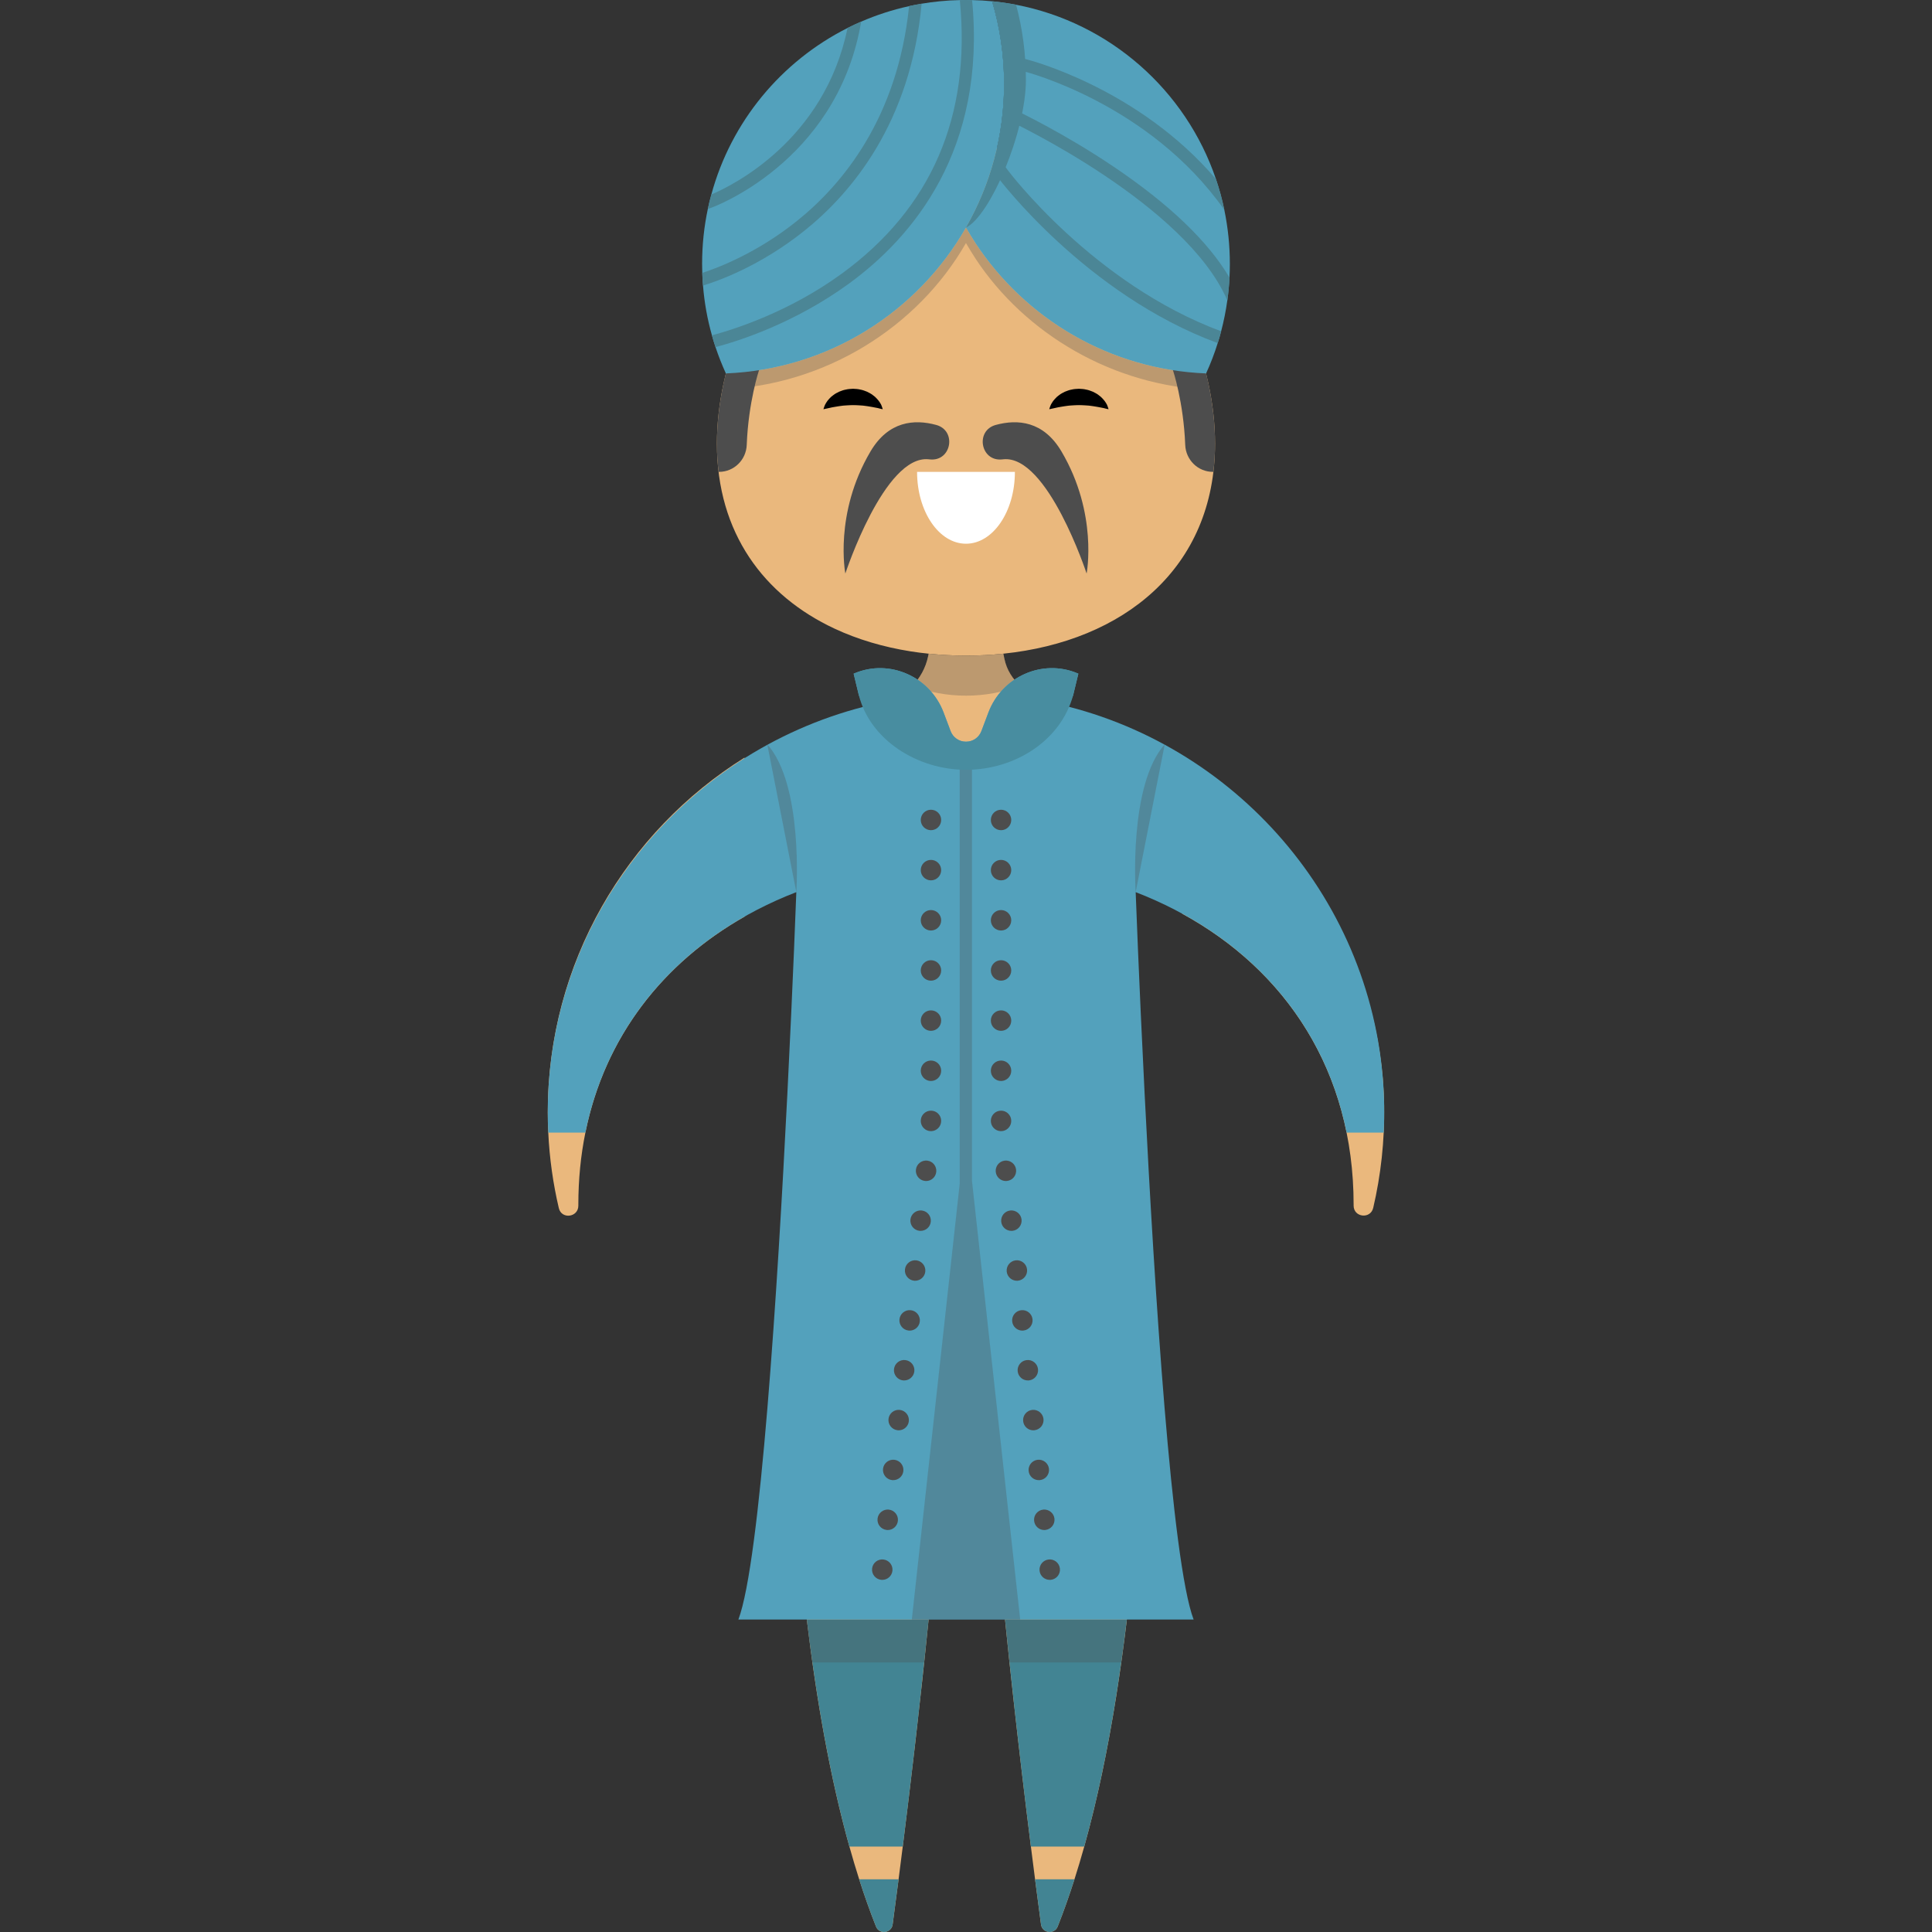 <?xml version="1.0" encoding="iso-8859-1"?>
<!-- Generator: Adobe Illustrator 19.0.0, SVG Export Plug-In . SVG Version: 6.00 Build 0)  -->
<svg version="1.1" id="Layer_1" xmlns="http://www.w3.org/2000/svg" xmlns:xlink="http://www.w3.org/1999/xlink" x="0px" y="0px"
	 viewBox="0 0 472.207 472.207" style="enable-background:new 0 0 472.207 472.207;" xml:space="preserve">
<rect x="0" y="0" width="472.207" height="472.207" fill="#333333" stroke="none"/>
<g>
	<path style="fill:#EAB87D;" d="M296.974,108.44c0,30.51-22.46,48.31-51.75,51.33c-2.97,0.32-6.02,0.47-9.12,0.47
		c-3.1,0-6.15-0.16-9.13-0.47c-1.49-0.15-2.97-0.34-4.42-0.57c-6.67-1.06-12.92-2.91-18.55-5.54c-0.01,0-0.01-0.01-0.02-0.01
		c-17.27-8.06-28.76-23.38-28.76-45.21c0-4.83,0.56-9.77,1.62-14.7c0.27-1.24,0.57-2.48,0.89-3.71
		c3.35-12.55,9.85-24.77,18.47-34.46c10.69-12,24.65-20.11,39.9-20.11c28.8,0,52.93,28.88,59.25,58.3
		C296.414,98.68,296.974,103.62,296.974,108.44z"/>
	<path style="fill:#FFFFFF;" d="M248.055,115.335c0,9.697-5.352,17.558-11.954,17.558s-11.954-7.861-11.954-17.558
		C224.147,115.335,248.055,115.335,248.055,115.335z"/>
	<g>
		<path d="M215.751,100.018c0,0-0.303-0.04-0.778-0.17c-0.234-0.078-0.532-0.14-0.829-0.189c-0.299-0.06-0.603-0.132-0.969-0.186
			c-0.345-0.076-0.715-0.135-1.097-0.184c-0.368-0.082-0.776-0.08-1.158-0.154c-0.403-0.009-0.794-0.077-1.2-0.08
			c-0.401-0.034-0.808-0.022-1.213-0.038c-0.405,0.017-0.811,0.008-1.212,0.041c-0.406,0.007-0.797,0.069-1.199,0.082
			c-0.382,0.074-0.79,0.073-1.157,0.155c-0.382,0.048-0.752,0.107-1.097,0.183c-0.361,0.049-0.683,0.133-0.987,0.199
			c-0.309,0.06-0.594,0.111-0.817,0.178c-0.461,0.116-0.775,0.164-0.775,0.164s0.059-0.289,0.251-0.763
			c0.092-0.242,0.22-0.528,0.416-0.818c0.187-0.301,0.415-0.637,0.719-0.948c0.148-0.161,0.311-0.322,0.481-0.492
			c0.18-0.151,0.376-0.296,0.578-0.452c0.401-0.321,0.882-0.551,1.382-0.808c0.517-0.196,1.06-0.427,1.642-0.519
			c0.574-0.15,1.177-0.162,1.776-0.201c0.599,0.039,1.201,0.054,1.776,0.204c0.581,0.096,1.125,0.322,1.641,0.521
			c0.499,0.257,0.981,0.488,1.381,0.808c0.202,0.156,0.398,0.299,0.578,0.452c0.17,0.17,0.334,0.329,0.481,0.491
			c0.299,0.306,0.545,0.654,0.737,0.96c0.208,0.3,0.323,0.576,0.404,0.807C215.681,99.721,215.751,100.018,215.751,100.018z"/>
		<path d="M270.942,100.018c0,0-0.303-0.04-0.778-0.17c-0.234-0.078-0.532-0.14-0.829-0.189c-0.299-0.06-0.603-0.132-0.969-0.186
			c-0.345-0.076-0.715-0.135-1.097-0.184c-0.368-0.082-0.776-0.08-1.158-0.154c-0.403-0.009-0.794-0.077-1.2-0.08
			c-0.401-0.034-0.808-0.022-1.213-0.038c-0.405,0.017-0.811,0.008-1.212,0.041c-0.406,0.007-0.797,0.069-1.199,0.082
			c-0.382,0.074-0.79,0.073-1.157,0.155c-0.382,0.048-0.752,0.107-1.097,0.183c-0.361,0.049-0.683,0.133-0.987,0.199
			c-0.309,0.06-0.594,0.111-0.817,0.178c-0.461,0.116-0.775,0.164-0.775,0.164s0.059-0.289,0.251-0.763
			c0.092-0.242,0.22-0.528,0.416-0.818c0.187-0.301,0.415-0.637,0.719-0.948c0.148-0.161,0.311-0.322,0.481-0.492
			c0.18-0.151,0.376-0.296,0.578-0.452c0.401-0.321,0.882-0.551,1.382-0.808c0.517-0.196,1.06-0.427,1.642-0.519
			c0.574-0.15,1.177-0.162,1.776-0.201c0.599,0.039,1.201,0.054,1.776,0.204c0.581,0.096,1.125,0.322,1.641,0.521
			c0.499,0.257,0.981,0.488,1.381,0.808c0.202,0.156,0.398,0.299,0.578,0.452c0.17,0.17,0.334,0.329,0.481,0.491
			c0.299,0.306,0.545,0.654,0.737,0.96c0.208,0.3,0.323,0.576,0.404,0.807C270.871,99.721,270.942,100.018,270.942,100.018z"/>
	</g>
	<g>
		<path style="fill:#EAB87D;" d="M234.736,203.33h2.867c15.083,0,25.76-15.036,20.461-29.158c-0.5-1.332-0.969-2.181-1.379-2.327
			c-5.349-1.909-10.028-5.268-11.198-10.826l-0.263-1.248c-2.97,0.32-6.02,0.47-9.12,0.47c-3.1,0-6.15-0.16-9.13-0.47l-0.13,0.64
			c-1.19,5.7-5.66,10.15-11.37,11.32c-0.275,0.057-0.734,1.084-1.304,2.737C209.293,188.597,219.788,203.33,234.736,203.33z"/>
		<path style="fill:#EAB87D;" d="M181.974,185.169c-28.872,18.063-48.09,50.127-48.09,86.691c0,1.67,0.04,3.32,0.12,4.97
			c0.3,6.32,1.18,12.49,2.58,18.45c0.66,2.81,4.78,2.27,4.77-0.61v-0.22c0-6.17,0.59-12.05,1.72-17.62
			c4.751-23.503,19.059-41.532,38.9-52.791V185.169z"/>
		<path style="fill:#EAB87D;" d="M228.964,374.33c-0.59,7.02-1.27,14.26-2,21.5c-2.01,20.12-4.4,40.22-6.32,55.5
			c-0.36,2.85-0.7,5.52-1.02,8c-0.56,4.34-1.06,8.07-1.45,11.03c-0.28,2.17-3.27,2.54-4.07,0.51c-1.46-3.68-2.83-7.53-4.11-11.54
			c-0.83-2.6-1.63-5.27-2.39-8c-4.68-16.76-8.04-35.73-10.41-55.5c-0.85-7.09-1.58-14.27-2.19-21.5H228.964z"/>
		<path style="fill:#EAB87D;" d="M277.604,374.33c-2.31,27.39-6.24,54.23-12.6,77c-0.76,2.73-1.56,5.4-2.39,8
			c-1.28,4.01-2.64,7.86-4.1,11.54c-0.8,2.03-3.79,1.66-4.08-0.51c-0.39-2.96-0.89-6.69-1.45-11.03c-0.32-2.48-0.66-5.15-1.02-8
			c-2.6-20.78-6.09-50.46-8.31-77H277.604z"/>
		<path style="fill:#EAB87D;" d="M288.974,185.017v38.321c25.254,13.804,41.87,38.372,41.87,71.112v0.22c0,2.89,4.13,3.36,4.79,0.55
			c1.87-8,2.8-16.37,2.67-24.97C337.76,234.892,317.828,203.013,288.974,185.017z"/>
	</g>
	<path style="opacity:0.29;fill:#4D4D4D;enable-background:new    ;" d="M249.174,167.67c-4.07,1.53-8.47,2.36-13.07,2.36
		c-4.62,0-9.05-0.84-13.14-2.38c1.93-1.95,3.3-4.45,3.88-7.24l0.13-0.64c2.98,0.31,6.03,0.47,9.13,0.47s6.15-0.15,9.12-0.47
		l0.16,0.76C245.954,163.28,247.294,165.73,249.174,167.67z"/>
	<path style="opacity:0.29;fill:#4D4D4D;enable-background:new    ;" d="M295.662,95.269c-23.56-0.92-45.058-13.589-57.248-32.079
		v-0.01c-0.81-1.24-1.58-2.5-2.32-3.78c-11.76,20.56-34.402,34.781-59.542,35.771c0,0,0.662-3.081,0.862-3.901
		c25.14-0.99,46.92-15.08,58.68-35.64c0.74,1.28,1.51,2.54,2.32,3.78v0.01c12.19,18.49,32.8,30.93,56.36,31.85h0.01
		C294.984,92.1,295.662,95.269,295.662,95.269z"/>
	<g>
		<path style="fill:#4D4D4D;" d="M227.316,112.291c5.234,0.511,6.58-7.046,1.507-8.43c-5.322-1.452-11.66-0.975-16.061,6.479
			c-8.984,15.215-6.147,29.838-6.147,29.838s9.541-29.068,20.378-27.919C227.102,112.27,227.209,112.281,227.316,112.291z"/>
		<path style="fill:#4D4D4D;" d="M244.882,112.291c-5.234,0.511-6.58-7.046-1.507-8.43c5.321-1.452,11.66-0.975,16.061,6.479
			c8.984,15.215,6.147,29.838,6.147,29.838s-9.541-29.068-20.378-27.919C245.096,112.27,244.988,112.281,244.882,112.291z"/>
	</g>
	<path style="fill:#428493;" d="M226.964,395.83c-0.35,3.51-0.72,7.02-1.09,10.5c-1.74,16.49-3.64,32.39-5.23,45h-13.04
		c-3.84-13.77-6.8-29.03-9.04-45c-0.49-3.47-0.95-6.97-1.37-10.5H226.964z"/>
	<path style="fill:#428493;" d="M275.414,395.83c-0.42,3.53-0.87,7.03-1.37,10.5c-2.23,15.97-5.2,31.23-9.04,45h-13.04
		c-1.58-12.61-3.49-28.51-5.23-45c-0.37-3.48-0.74-6.99-1.09-10.5H275.414z"/>
	<path style="fill:#428493;" d="M209.994,459.33h9.63c-0.56,4.34-1.06,8.07-1.45,11.03c-0.28,2.17-3.27,2.54-4.07,0.51
		C212.644,467.19,211.274,463.34,209.994,459.33z"/>
	<path style="fill:#428493;" d="M262.614,459.33c-1.28,4.01-2.64,7.86-4.1,11.54c-0.8,2.03-3.79,1.66-4.08-0.51
		c-0.39-2.96-0.89-6.69-1.45-11.03H262.614z"/>
	<path style="opacity:0.29;fill:#4D4D4D;enable-background:new    ;" d="M197.099,394.956h29.953
		c-0.35,3.51-0.808,7.894-1.178,11.374h-27.31C198.074,402.86,197.519,398.486,197.099,394.956z"/>
	<path style="opacity:0.29;fill:#4D4D4D;enable-background:new    ;" d="M275.414,395.248c-0.42,3.53-0.87,7.612-1.37,11.082h-27.31
		c-0.37-3.48-0.74-7.572-1.09-11.082H275.414z"/>
	<path style="fill:#4D4D4D;" d="M175.734,115.33h-0.101c-0.27-2.22-0.41-4.52-0.41-6.89c0-4.83,0.56-9.77,1.62-14.7
		c0.27-1.24,0.57-2.48,0.89-3.71c4.57-0.71,7.78,0.45,7.78,0.45s-2.597,7.743-3,18.252
		C182.373,112.403,179.408,115.33,175.734,115.33z"/>
	<path style="fill:#4D4D4D;" d="M296.974,108.44c0,2.37-0.14,4.67-0.41,6.89h-0.101c-3.674,0-6.639-2.927-6.779-6.598
		c-0.403-10.509-3-18.252-3-18.252s3.21-1.16,7.78-0.45c0.32,1.23,0.62,2.47,0.89,3.71C296.414,98.67,296.974,103.61,296.974,108.44
		z"/>
	<path style="fill:#53A1BC;" d="M300.594,64.5c0,1.12-0.03,2.24-0.09,3.35c-0.09,1.87-0.27,3.73-0.53,5.56
		c-0.35,2.57-0.86,5.1-1.51,7.56c-0.25,0.97-0.53,1.94-0.84,2.89c-0.79,2.54-1.74,5.01-2.84,7.41
		c-23.56-0.92-44.18-13.36-56.37-31.85v-0.01c-0.81-1.24-1.58-2.5-2.32-3.78c5.94-10.35,9.32-22.34,9.32-35.13
		c0-7.02-1.02-13.79-2.93-20.19c1.98,0.19,3.93,0.48,5.86,0.85c22.9,4.4,41.49,20.91,48.85,42.61c0.01,0,0,0.01,0,0.01
		c0.83,2.44,1.52,4.95,2.05,7.52v0.01C300.124,55.57,300.594,59.97,300.594,64.5z"/>
	<path style="fill:#53A1BC;" d="M245.414,20.5c0,12.79-3.38,24.78-9.32,35.13c-11.76,20.56-33.54,34.65-58.68,35.64
		c-0.95-2.09-1.8-4.23-2.53-6.43c-0.32-0.95-0.61-1.91-0.88-2.88c-1.11-3.92-1.85-7.99-2.18-12.17c-0.09-1.03-0.15-2.05-0.18-3.09
		c-0.03-0.73-0.04-1.46-0.04-2.2c0-4.61,0.48-9.1,1.4-13.43c0.25-1.19,0.53-2.36,0.86-3.52v-0.01c4.83-17.82,17.11-32.56,33.29-40.7
		c1.1-0.55,2.21-1.08,3.34-1.56c3.73-1.62,7.65-2.89,11.7-3.78c1.02-0.23,2.04-0.42,3.07-0.6c1.46-0.25,2.94-0.44,4.44-0.59
		c1.61-0.16,3.25-0.26,4.89-0.29c0.5-0.01,1-0.02,1.5-0.02s1,0.01,1.5,0.02c1.64,0.03,3.28,0.13,4.89,0.29
		C244.394,6.71,245.414,13.48,245.414,20.5z"/>
	<path style="fill:#4B8696;" d="M250.744,19.5c0,12.79-8.77,33.33-14.65,36.13c-0.81-1.24,0.74,1.28,0,0
		c5.94-10.35,9.32-22.34,9.32-35.13c0-7.02-1.02-13.79-2.93-20.19c1.98,0.19,3.93,0.48,5.86,0.85
		C249.914,7.01,250.744,13.15,250.744,19.5z"/>
	<path style="fill:#4B8696;" d="M299.244,51.3c-18.3-26.04-48.64-33.77-48.95-33.85l-1.46-0.36l0.72-2.91l1.45,0.36
		c0.31,0.07,27.15,6.89,46.19,29.23c0.01,0,0,0.01,0,0.01C298.024,46.22,298.714,48.73,299.244,51.3z"/>
	<path style="fill:#4B8696;" d="M300.504,67.85c-0.09,1.87-0.27,3.73-0.53,5.56c-10.16-23.52-52.53-43.51-52.97-43.72l-1.36-0.64
		l1.27-2.71l1.36,0.63c0.11,0.05,11.5,5.4,23.87,13.74C285.794,49.91,295.294,59.02,300.504,67.85z"/>
	<path style="fill:#4B8696;" d="M298.464,80.97c-0.25,0.97-0.53,1.94-0.84,2.89c-32.22-11.89-53.48-40.17-53.71-40.47l-0.89-1.21
		l2.41-1.79l0.89,1.21C246.544,41.9,267.224,69.38,298.464,80.97z"/>
	<path style="fill:#4B8696;" d="M207.464,69.34c-13.31,9.69-26.97,14.02-32.58,15.5c-0.32-0.95-0.61-1.91-0.88-2.88
		c5.32-1.42,18.88-5.69,31.78-15.11c21.88-15.97,31.57-38.42,28.82-66.7l-0.01-0.13c0.5-0.01,1-0.02,1.5-0.02s1,0.01,1.5,0.02
		C241.104,36.62,223.154,57.91,207.464,69.34z"/>
	<path style="fill:#4B8696;" d="M225.264,0.9c-2.7,29.01-17,46.16-28.69,55.52c-10.89,8.71-21.32,12.34-24.75,13.37
		c-0.09-1.03-0.15-2.05-0.18-3.09c3.8-1.23,13.39-4.86,23.16-12.71c11.08-8.88,24.59-25.12,27.39-52.49
		C223.214,1.27,224.234,1.08,225.264,0.9z"/>
	<path style="fill:#4B8696;" d="M210.494,5.28l-0.19,1.02c-6.22,33.5-36.11,44.36-36.41,44.46l-0.89,0.31
		c0.25-1.19,0.53-2.36,0.86-3.52v-0.01c4.97-2.1,27.62-13.1,33.29-40.7C208.254,6.29,209.364,5.76,210.494,5.28z"/>
	<path style="fill:#53A1BC;" d="M338.324,271.86c0,1.67-0.04,3.32-0.12,4.97h-9.07c-5.71-28.25-25.22-48.6-51.56-58.78
		c0,0,0.78,21.32,2.19,49.31c2.39,47.54,6.62,114.31,11.97,128.47h-111.26c5.35-14.16,9.58-80.93,11.97-128.47
		c1.41-27.99,2.19-49.31,2.19-49.31c-26.34,10.18-45.85,30.53-51.56,58.78h-9.07c-0.08-1.65-0.12-3.3-0.12-4.97
		c0-47.65,33.135-87.808,77.255-99.128l-1.225-2.822l-1.27-5.25c0.07-0.03,0.15-0.06,0.23-0.1c8.59-3.61,18.46,0.86,21.75,9.58
		l1.72,4.56c0.58,1.55,2.07,2.58,3.72,2.58h0.07c1.66,0,3.14-1.03,3.73-2.58l1.11-2.94l0.61-1.62c3.29-8.72,13.16-13.19,21.75-9.58
		c0.08,0.04,0.15,0.07,0.23,0.1l-1.28,5.29l-1.199,2.755C305.214,184.015,338.324,224.21,338.324,271.86z"/>
	<polygon style="opacity:0.29;fill:#4D4D4D;enable-background:new    ;" points="237.564,288.612 237.564,185.33 234.564,185.33 
		234.564,289.343 222.859,395.83 249.348,395.83 	"/>
	<path style="fill:#488DA0;" d="M263.564,164.66l-1.28,5.29c-3.01,11.048-14.18,18.2-26.18,18.2c-12.01,0-23.466-7.402-26.19-18.24
		l-1.27-5.25c0.07-0.03,0.15-0.06,0.23-0.1c8.59-3.61,18.46,0.86,21.75,9.58l1.72,4.56c0.58,1.55,2.07,2.58,3.72,2.58h0.07
		c1.66,0,3.14-1.03,3.73-2.58l1.11-2.94l0.61-1.62c3.29-8.72,13.16-13.19,21.75-9.58C263.414,164.6,263.484,164.63,263.564,164.66z"
		/>
	<g>
		<g>
			<path style="fill:#4D4D4D;" d="M215.363,386.13c-1.37-0.15-2.37-1.39-2.21-2.76l0,0c0.15-1.37,1.38-2.36,2.75-2.21l0,0
				c1.38,0.15,2.37,1.38,2.22,2.76l0,0c-0.14,1.28-1.23,2.22-2.48,2.22l0,0C215.544,386.14,215.454,386.14,215.363,386.13z
				 M216.704,373.94c-1.38-0.15-2.37-1.38-2.22-2.76l0,0c0.15-1.37,1.39-2.36,2.76-2.21l0,0c1.37,0.15,2.37,1.39,2.21,2.76l0,0
				c-0.14,1.28-1.22,2.23-2.48,2.23l0,0C216.883,373.96,216.794,373.95,216.704,373.94z M218.044,361.76
				c-1.38-0.15-2.37-1.39-2.22-2.76l0,0c0.15-1.37,1.39-2.36,2.76-2.21l0,0c1.37,0.15,2.36,1.38,2.21,2.76l0,0
				c-0.14,1.28-1.22,2.22-2.48,2.22l0,0C218.224,361.77,218.133,361.77,218.044,361.76z M219.383,349.57
				c-1.38-0.15-2.37-1.38-2.22-2.76l0,0c0.15-1.37,1.39-2.36,2.76-2.21l0,0c1.37,0.15,2.36,1.39,2.21,2.76l0,0
				c-0.14,1.28-1.22,2.23-2.48,2.23l0,0C219.564,349.59,219.474,349.58,219.383,349.57z M220.714,337.39
				c-1.37-0.15-2.36-1.39-2.21-2.76l0,0c0.15-1.37,1.39-2.37,2.76-2.21l0,0c1.37,0.15,2.36,1.38,2.21,2.75l0,0
				c-0.14,1.28-1.22,2.23-2.48,2.23l0,0C220.903,337.4,220.814,337.4,220.714,337.39z M222.053,325.2
				c-1.37-0.15-2.36-1.39-2.21-2.76l0,0c0.15-1.37,1.39-2.36,2.76-2.21l0,0c1.37,0.15,2.36,1.39,2.21,2.76l0,0
				c-0.14,1.28-1.22,2.23-2.48,2.23l0,0C222.244,325.22,222.153,325.21,222.053,325.2z M223.394,313.02
				c-1.37-0.16-2.36-1.39-2.21-2.76l0,0c0.15-1.38,1.39-2.37,2.76-2.22l0,0c1.37,0.16,2.36,1.39,2.21,2.76l0,0
				c-0.14,1.28-1.22,2.23-2.48,2.23l0,0C223.584,313.03,223.484,313.03,223.394,313.02z M224.734,300.83
				c-1.37-0.15-2.36-1.39-2.21-2.76l0,0c0.15-1.37,1.39-2.36,2.76-2.21l0,0c1.37,0.15,2.36,1.38,2.21,2.76l0,0
				c-0.14,1.28-1.22,2.22-2.48,2.22l0,0C224.924,300.84,224.834,300.84,224.734,300.83z M226.073,288.64
				c-1.37-0.15-2.36-1.38-2.21-2.76l0,0c0.15-1.37,1.39-2.36,2.76-2.21l0,0c1.37,0.15,2.36,1.39,2.21,2.76l0,0
				c-0.14,1.28-1.22,2.23-2.48,2.23l0,0C226.263,288.66,226.164,288.65,226.073,288.64z M225.044,273.97c0-1.39,1.12-2.51,2.49-2.51
				l0,0c1.39,0,2.5,1.12,2.5,2.51l0,0c0,1.37-1.11,2.5-2.5,2.5l0,0C226.164,276.47,225.044,275.34,225.044,273.97z M225.044,261.71
				c0-1.39,1.12-2.5,2.49-2.5l0,0c1.39,0,2.5,1.11,2.5,2.5l0,0c0,1.37-1.11,2.5-2.5,2.5l0,0
				C226.164,264.21,225.044,263.08,225.044,261.71z M225.044,249.45c0-1.38,1.12-2.5,2.49-2.5l0,0c1.39,0,2.5,1.12,2.5,2.5l0,0
				c0,1.38-1.11,2.5-2.5,2.5l0,0C226.164,251.95,225.044,250.83,225.044,249.45z M225.044,237.19c0-1.38,1.12-2.5,2.49-2.5l0,0
				c1.39,0,2.5,1.12,2.5,2.5l0,0c0,1.38-1.11,2.5-2.5,2.5l0,0C226.164,239.69,225.044,238.57,225.044,237.19z M225.044,224.93
				c0-1.38,1.12-2.5,2.49-2.5l0,0c1.39,0,2.5,1.12,2.5,2.5l0,0c0,1.38-1.11,2.5-2.5,2.5l0,0
				C226.164,227.43,225.044,226.31,225.044,224.93z M225.044,212.67c0-1.38,1.12-2.5,2.49-2.5l0,0c1.39,0,2.5,1.12,2.5,2.5l0,0
				c0,1.38-1.11,2.5-2.5,2.5l0,0C226.164,215.17,225.044,214.05,225.044,212.67z M225.044,200.41c0-1.38,1.12-2.5,2.49-2.5l0,0
				c1.39,0,2.5,1.12,2.5,2.5l0,0c0,1.38-1.11,2.5-2.5,2.5l0,0C226.164,202.91,225.044,201.79,225.044,200.41z"/>
		</g>
		<g>
			<path style="fill:#4D4D4D;" d="M256.564,386.14L256.564,386.14c-1.25,0-2.34-0.94-2.48-2.22l0,0c-0.15-1.38,0.84-2.61,2.22-2.76
				l0,0c1.37-0.15,2.6,0.84,2.75,2.21l0,0c0.16,1.37-0.84,2.61-2.21,2.76C256.754,386.14,256.664,386.14,256.564,386.14z
				 M255.234,373.96L255.234,373.96c-1.26,0-2.34-0.95-2.48-2.23l0,0c-0.16-1.37,0.84-2.61,2.21-2.76l0,0
				c1.37-0.15,2.61,0.84,2.76,2.21l0,0c0.15,1.38-0.84,2.61-2.22,2.76C255.414,373.95,255.324,373.96,255.234,373.96z
				 M253.894,361.77L253.894,361.77c-1.26,0-2.34-0.94-2.48-2.22l0,0c-0.15-1.38,0.84-2.61,2.21-2.76l0,0
				c1.37-0.15,2.61,0.84,2.76,2.21l0,0c0.15,1.37-0.84,2.61-2.22,2.76C254.074,361.77,253.984,361.77,253.894,361.77z
				 M252.554,349.59L252.554,349.59c-1.26,0-2.34-0.95-2.48-2.23l0,0c-0.15-1.37,0.84-2.61,2.21-2.76l0,0
				c1.37-0.15,2.61,0.84,2.76,2.21l0,0c0.15,1.38-0.84,2.61-2.22,2.76C252.734,349.58,252.644,349.59,252.554,349.59z
				 M251.214,337.4L251.214,337.4c-1.26,0-2.34-0.95-2.48-2.23l0,0c-0.15-1.37,0.84-2.6,2.21-2.75l0,0
				c1.37-0.16,2.61,0.84,2.76,2.21l0,0c0.15,1.37-0.84,2.61-2.21,2.76C251.394,337.4,251.304,337.4,251.214,337.4z M249.874,325.22
				L249.874,325.22c-1.26,0-2.34-0.95-2.48-2.23l0,0c-0.15-1.37,0.84-2.61,2.21-2.76l0,0c1.37-0.15,2.61,0.84,2.76,2.21l0,0
				c0.15,1.37-0.84,2.61-2.21,2.76C250.054,325.21,249.964,325.22,249.874,325.22z M248.534,313.03L248.534,313.03
				c-1.26,0-2.34-0.95-2.48-2.23l0,0c-0.15-1.37,0.84-2.6,2.21-2.76l0,0c1.37-0.15,2.61,0.84,2.76,2.22l0,0
				c0.15,1.37-0.84,2.6-2.21,2.76C248.724,313.03,248.624,313.03,248.534,313.03z M247.194,300.84L247.194,300.84
				c-1.26,0-2.34-0.94-2.48-2.22l0,0c-0.15-1.38,0.84-2.61,2.21-2.76l0,0c1.37-0.15,2.61,0.84,2.76,2.21l0,0
				c0.15,1.37-0.84,2.61-2.21,2.76C247.374,300.84,247.284,300.84,247.194,300.84z M245.854,288.66L245.854,288.66
				c-1.26,0-2.34-0.95-2.48-2.23l0,0c-0.15-1.37,0.84-2.61,2.21-2.76l0,0c1.37-0.15,2.61,0.84,2.76,2.21l0,0
				c0.15,1.38-0.84,2.61-2.21,2.76C246.044,288.65,245.944,288.66,245.854,288.66z M244.674,276.47L244.674,276.47
				c-1.39,0-2.5-1.13-2.5-2.5l0,0c0-1.39,1.11-2.51,2.5-2.51l0,0c1.37,0,2.49,1.12,2.49,2.51
				C247.164,275.34,246.044,276.47,244.674,276.47z M244.674,264.21L244.674,264.21c-1.39,0-2.5-1.13-2.5-2.5l0,0
				c0-1.39,1.11-2.5,2.5-2.5l0,0c1.37,0,2.49,1.11,2.49,2.5C247.164,263.08,246.044,264.21,244.674,264.21z M244.674,251.95
				L244.674,251.95c-1.39,0-2.5-1.12-2.5-2.5l0,0c0-1.38,1.11-2.5,2.5-2.5l0,0c1.37,0,2.49,1.12,2.49,2.5
				S246.044,251.95,244.674,251.95z M244.674,239.69L244.674,239.69c-1.39,0-2.5-1.12-2.5-2.5l0,0c0-1.38,1.11-2.5,2.5-2.5l0,0
				c1.37,0,2.49,1.12,2.49,2.5S246.044,239.69,244.674,239.69z M244.674,227.43L244.674,227.43c-1.39,0-2.5-1.12-2.5-2.5l0,0
				c0-1.38,1.11-2.5,2.5-2.5l0,0c1.37,0,2.49,1.12,2.49,2.5S246.044,227.43,244.674,227.43z M244.674,215.17L244.674,215.17
				c-1.39,0-2.5-1.12-2.5-2.5l0,0c0-1.38,1.11-2.5,2.5-2.5l0,0c1.37,0,2.49,1.12,2.49,2.5S246.044,215.17,244.674,215.17z
				 M244.674,202.91L244.674,202.91c-1.39,0-2.5-1.12-2.5-2.5l0,0c0-1.38,1.11-2.5,2.5-2.5l0,0c1.37,0,2.49,1.12,2.49,2.5
				C247.164,201.79,246.044,202.91,244.674,202.91z"/>
		</g>
	</g>
	<path style="opacity:0.29;fill:#4D4D4D;enable-background:new    ;" d="M194.634,218.05c0,0,1.78-26.209-7.107-36.131"/>
	<path style="opacity:0.29;fill:#4D4D4D;enable-background:new    ;" d="M277.574,218.05c0,0-1.78-26.209,7.107-36.131"/>
</g>
<g>
</g>
<g>
</g>
<g>
</g>
<g>
</g>
<g>
</g>
<g>
</g>
<g>
</g>
<g>
</g>
<g>
</g>
<g>
</g>
<g>
</g>
<g>
</g>
<g>
</g>
<g>
</g>
<g>
</g>
</svg>
